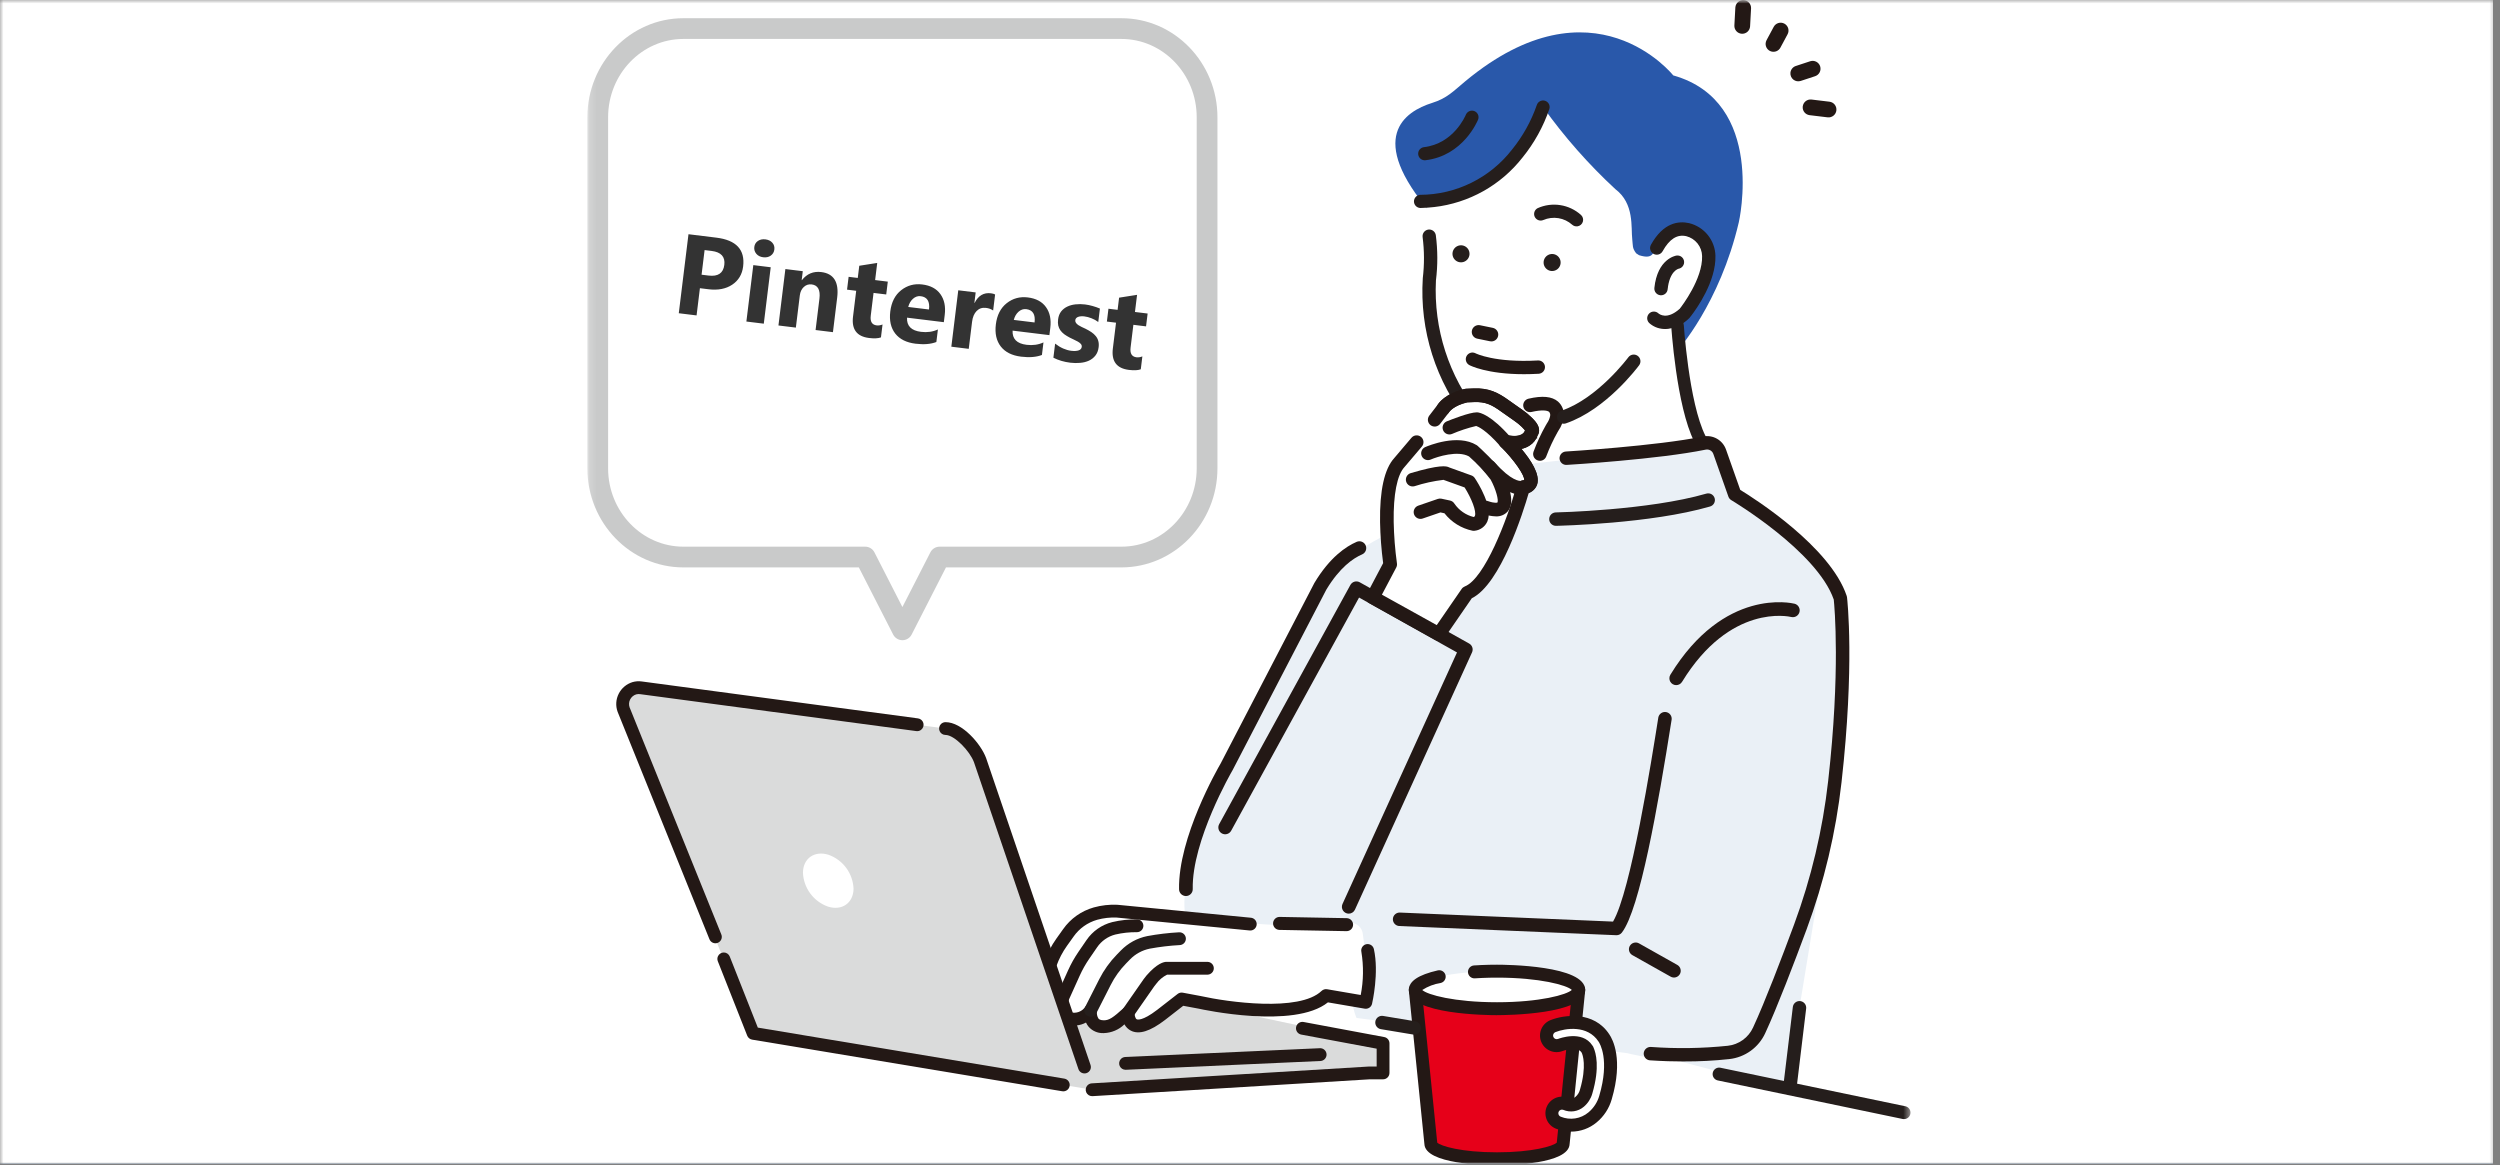 <?xml version="1.0" encoding="UTF-8"?> <svg xmlns="http://www.w3.org/2000/svg" width="354" height="165" viewBox="0 0 354 165" fill="none"><rect x="0" y="0" width="354" height="165" fill="#808080" stroke="none"/><g clip-path="url(#clip0_522_454)"><mask id="mask0_522_454" style="mask-type:luminance" maskUnits="userSpaceOnUse" x="0" y="0" width="354" height="165"><path d="M353.476 0H0V165H353.476V0Z" fill="white"></path></mask><g mask="url(#mask0_522_454)"><path d="M353.475 0.001H-0V165.001H353.475V0.001Z" fill="#3C8BD9"></path><path d="M-73.781 -91.219H354.146V208.598H-73.781V-91.219Z" fill="white"></path><mask id="mask1_522_454" style="mask-type:luminance" maskUnits="userSpaceOnUse" x="83" y="0" width="188" height="166"><path d="M270.527 0.001H83.171V165.001H270.527V0.001Z" fill="white"></path></mask><g mask="url(#mask1_522_454)"><path d="M158.792 4.047H96.768C90.07 4.047 84.639 9.67 84.639 16.606V66.318C84.639 73.254 90.072 78.876 96.768 78.876H122.511L127.782 89.184L133.052 78.876H158.794C165.492 78.876 170.922 73.254 170.922 66.318V16.606C170.922 9.67 165.489 4.047 158.794 4.047" fill="white"></path><path d="M127.78 90.653C127.51 90.653 127.244 90.578 127.014 90.437C126.783 90.296 126.595 90.094 126.472 89.853L121.611 80.345H96.768C89.271 80.345 83.171 74.052 83.171 66.318V16.606C83.171 8.871 89.271 2.579 96.768 2.579H158.792C166.29 2.579 172.39 8.871 172.39 16.606V66.318C172.39 74.053 166.29 80.345 158.792 80.345H133.95L129.088 89.853C128.965 90.094 128.778 90.296 128.547 90.437C128.316 90.578 128.051 90.653 127.78 90.653ZM96.768 5.516C90.89 5.516 86.108 10.491 86.108 16.606V66.318C86.108 72.433 90.89 77.408 96.768 77.408H122.51C122.78 77.408 123.046 77.483 123.276 77.624C123.507 77.765 123.694 77.967 123.818 78.208L127.78 85.958L131.743 78.208C131.866 77.967 132.053 77.765 132.284 77.624C132.515 77.483 132.78 77.408 133.051 77.408H158.792C164.67 77.408 169.453 72.432 169.453 66.318V16.606C169.453 10.491 164.67 5.516 158.792 5.516H96.768Z" fill="#C9CACA"></path><path d="M255.263 15.12C255.241 15.406 255.331 15.688 255.513 15.91C255.695 16.131 255.956 16.273 256.24 16.308L258.789 16.615C258.934 16.633 259.081 16.621 259.222 16.582C259.364 16.543 259.495 16.476 259.611 16.386C259.726 16.295 259.822 16.183 259.894 16.056C259.966 15.928 260.012 15.788 260.03 15.642C260.047 15.497 260.036 15.35 259.997 15.209C259.957 15.068 259.891 14.936 259.8 14.82C259.71 14.705 259.598 14.609 259.47 14.537C259.343 14.465 259.202 14.419 259.057 14.402L256.508 14.094C256.363 14.077 256.216 14.088 256.075 14.127C255.934 14.167 255.802 14.234 255.687 14.324C255.572 14.414 255.476 14.526 255.404 14.654C255.333 14.781 255.287 14.922 255.269 15.067C255.269 15.084 255.265 15.101 255.265 15.118" fill="#231815"></path><path d="M253.522 10.319C253.508 10.502 253.54 10.685 253.615 10.852C253.689 11.02 253.803 11.166 253.947 11.279C254.092 11.392 254.261 11.467 254.442 11.499C254.622 11.53 254.807 11.517 254.981 11.46L257.021 10.789C257.16 10.743 257.288 10.67 257.399 10.575C257.51 10.479 257.601 10.363 257.667 10.232C257.733 10.102 257.772 9.959 257.783 9.813C257.794 9.668 257.775 9.521 257.73 9.382C257.684 9.243 257.611 9.115 257.516 9.004C257.42 8.893 257.304 8.802 257.173 8.736C257.042 8.671 256.9 8.631 256.754 8.62C256.608 8.61 256.462 8.628 256.323 8.673L254.284 9.344C254.075 9.413 253.891 9.543 253.755 9.716C253.619 9.89 253.538 10.1 253.522 10.319Z" fill="#231815"></path><path d="M245.726 1.03C245.726 1.038 245.726 1.045 245.726 1.053L245.587 3.617C245.574 3.91 245.677 4.197 245.874 4.415C246.071 4.633 246.347 4.764 246.64 4.78C246.933 4.796 247.221 4.695 247.441 4.5C247.66 4.305 247.794 4.031 247.812 3.737L247.951 1.174C247.963 0.883 247.86 0.6 247.666 0.384C247.471 0.168 247.2 0.036 246.91 0.018C246.62 -0.001 246.334 0.094 246.113 0.283C245.892 0.472 245.754 0.74 245.728 1.03" fill="#231815"></path><path d="M250.013 6.137C249.994 6.391 250.063 6.644 250.209 6.854C250.354 7.064 250.567 7.217 250.812 7.289C251.057 7.36 251.319 7.345 251.554 7.247C251.79 7.148 251.984 6.972 252.105 6.747L253.12 4.854C253.19 4.726 253.233 4.584 253.247 4.439C253.262 4.293 253.248 4.146 253.206 4.006C253.163 3.866 253.094 3.736 253.001 3.623C252.909 3.509 252.795 3.415 252.666 3.346C252.406 3.207 252.101 3.176 251.818 3.261C251.535 3.346 251.298 3.54 251.158 3.801L250.142 5.693C250.069 5.83 250.025 5.982 250.013 6.137Z" fill="#231815"></path><path d="M236.931 10.678C236.931 10.678 225.656 -3.577 207.476 11.515C205.78 12.924 204.903 13.913 202.799 14.57C198.899 15.787 193.398 19.458 202.668 30.238L216.293 38.22L234.019 47.096L237.5 49.675C237.5 49.675 243.502 43.067 246.215 31.475C246.215 31.475 250.159 14.408 236.932 10.677" fill="#2958AA"></path><path d="M201.851 28.308C201.851 28.308 203.025 37.739 201.851 40.862C201.783 41.993 201.857 43.128 202.072 44.241C202.305 47.883 204.027 53.322 207.913 59.027C208.694 60.168 209.808 61.041 211.102 61.526C212.396 62.012 213.809 62.088 215.148 61.743C216.16 61.482 214.271 62.727 215.12 62.524C215.235 65.271 215.204 68.022 215.027 70.765L218.841 75.76L248.969 73.192C244.941 69.658 241.873 65.162 240.049 60.123C238.226 55.084 237.707 49.665 238.541 44.372C238.541 44.372 243.974 38.511 241.157 34.713C241.157 34.713 237.427 30.023 234.594 35.124L234.065 35.893C233.725 36.397 233.156 36.464 232.092 36.138L231.677 35.865C231.099 35.09 231.241 34.838 231.126 33.877C230.929 32.235 231.461 28.834 228.729 26.777C224.931 23.263 221.502 19.37 218.494 15.16C218.494 15.16 217.438 21.335 210.418 26.057C210.418 26.057 203.606 29.379 201.851 28.308" fill="white"></path><path d="M217.279 60.212L217.22 60.225C214.629 60.787 211.693 61.425 209.425 58.615C205.15 53.27 202.981 46.543 203.329 39.707C203.594 37.581 203.588 35.429 203.312 33.304C203.275 33.059 203.144 32.838 202.946 32.689C202.748 32.54 202.499 32.474 202.253 32.507C202.007 32.54 201.784 32.668 201.632 32.864C201.48 33.06 201.411 33.308 201.44 33.554C201.69 35.49 201.699 37.45 201.467 39.389C200.999 46.766 203.314 54.049 207.956 59.801C208.575 60.619 209.366 61.292 210.273 61.772C211.18 62.253 212.18 62.529 213.205 62.583C213.844 62.619 214.484 62.599 215.119 62.521C215.999 62.419 216.841 62.236 217.621 62.068L217.68 62.054L217.279 60.212Z" fill="#251E1C"></path><path d="M233.584 44.48C233.737 44.321 233.946 44.23 234.166 44.224C234.386 44.219 234.6 44.301 234.76 44.452C234.894 44.571 236.038 45.487 237.931 43.791C238.307 43.312 241.206 39.503 241.123 36.266C241.109 35.59 240.873 34.936 240.45 34.407C240.028 33.878 239.444 33.502 238.787 33.338C237.446 33.036 236.315 33.753 235.329 35.53C235.221 35.724 235.04 35.867 234.826 35.928C234.613 35.989 234.384 35.962 234.19 35.855C233.996 35.747 233.852 35.566 233.791 35.353C233.729 35.14 233.755 34.911 233.863 34.716C235.578 31.631 237.686 31.371 239.154 31.702C240.174 31.951 241.083 32.529 241.742 33.346C242.401 34.163 242.772 35.175 242.799 36.224C242.891 39.869 240.041 43.803 239.34 44.711L239.31 44.702C239.264 44.812 239.195 44.91 239.108 44.991C238.652 45.469 238.101 45.847 237.491 46.103C236.881 46.358 236.225 46.485 235.564 46.476C234.837 46.44 234.145 46.154 233.605 45.666C233.445 45.511 233.354 45.3 233.35 45.078C233.346 44.855 233.431 44.641 233.586 44.481" fill="#251E1C"></path><path d="M235.555 46.579C234.803 46.54 234.088 46.244 233.529 45.74C233.35 45.566 233.247 45.33 233.242 45.081C233.237 44.832 233.331 44.591 233.502 44.411C233.674 44.231 233.909 44.125 234.158 44.118C234.407 44.111 234.649 44.202 234.831 44.371C234.948 44.477 236.031 45.35 237.849 43.724C238.184 43.3 241.1 39.479 241.019 36.268C241.006 35.614 240.778 34.983 240.371 34.472C239.963 33.961 239.399 33.598 238.765 33.44C237.477 33.15 236.384 33.85 235.423 35.58C235.301 35.799 235.098 35.961 234.857 36.03C234.616 36.099 234.358 36.069 234.139 35.947C233.92 35.826 233.758 35.622 233.689 35.381C233.62 35.141 233.65 34.882 233.771 34.663C235.519 31.516 237.677 31.259 239.179 31.597C240.222 31.852 241.152 32.442 241.825 33.278C242.499 34.113 242.879 35.147 242.906 36.22C242.998 39.842 240.266 43.684 239.426 44.775L239.381 44.832L239.367 44.828C239.318 44.918 239.254 44.999 239.179 45.068C238.376 45.869 237.339 46.393 236.218 46.563C235.998 46.588 235.777 46.594 235.557 46.58M239.302 44.588C239.981 43.696 242.785 39.788 242.695 36.226C242.669 35.2 242.306 34.212 241.663 33.413C241.019 32.614 240.13 32.049 239.133 31.805C237.701 31.483 235.641 31.738 233.958 34.767C233.909 34.851 233.877 34.944 233.865 35.041C233.852 35.138 233.859 35.236 233.885 35.33C233.911 35.424 233.955 35.512 234.015 35.588C234.075 35.665 234.15 35.729 234.235 35.776C234.321 35.823 234.414 35.853 234.511 35.864C234.608 35.874 234.706 35.865 234.799 35.838C234.893 35.81 234.98 35.764 235.055 35.702C235.131 35.64 235.193 35.564 235.238 35.478C236.251 33.655 237.42 32.921 238.813 33.234C239.492 33.404 240.096 33.793 240.533 34.34C240.969 34.887 241.213 35.563 241.228 36.263C241.311 39.55 238.351 43.424 238.001 43.869C236.035 45.631 234.821 44.648 234.687 44.528C234.546 44.398 234.36 44.328 234.168 44.332C233.976 44.337 233.794 44.416 233.659 44.553C233.593 44.621 233.54 44.703 233.504 44.792C233.469 44.882 233.452 44.977 233.453 45.074C233.455 45.17 233.475 45.265 233.513 45.353C233.552 45.441 233.607 45.521 233.676 45.588C234.197 46.06 234.867 46.336 235.569 46.368C236.215 46.372 236.856 46.245 237.451 45.995C238.047 45.745 238.586 45.376 239.035 44.911C239.111 44.841 239.172 44.755 239.212 44.659L239.249 44.573L239.302 44.588Z" fill="#251E1C"></path><path d="M237.404 36.291C237.623 36.255 237.848 36.309 238.028 36.438C238.209 36.569 238.33 36.765 238.366 36.984C238.401 37.204 238.348 37.429 238.218 37.609C238.088 37.789 237.892 37.911 237.672 37.946C237.584 37.966 236.313 38.303 236.034 40.952C236.012 41.167 235.907 41.365 235.741 41.505C235.576 41.645 235.363 41.715 235.147 41.701H235.113C234.892 41.678 234.689 41.568 234.549 41.395C234.409 41.222 234.344 41.001 234.367 40.78C234.792 36.727 237.299 36.31 237.406 36.295" fill="#251E1C"></path><path d="M235.137 41.805H235.1C234.977 41.792 234.857 41.755 234.748 41.696C234.639 41.637 234.543 41.557 234.465 41.461C234.387 41.364 234.328 41.253 234.293 41.135C234.258 41.016 234.246 40.891 234.259 40.768C234.693 36.635 237.278 36.207 237.388 36.188C237.511 36.169 237.637 36.175 237.757 36.205C237.878 36.235 237.992 36.288 238.091 36.362C238.191 36.436 238.275 36.53 238.339 36.636C238.402 36.743 238.444 36.862 238.462 36.985C238.496 37.227 238.436 37.474 238.293 37.673C238.15 37.872 237.935 38.008 237.694 38.052C237.642 38.064 236.41 38.375 236.138 40.965C236.117 41.178 236.023 41.378 235.872 41.531C235.722 41.684 235.523 41.78 235.31 41.804C235.253 41.811 235.196 41.812 235.139 41.809M237.419 36.398C237.316 36.414 234.887 36.819 234.468 40.79C234.458 40.885 234.467 40.982 234.494 41.074C234.522 41.167 234.567 41.253 234.628 41.327C234.688 41.402 234.763 41.464 234.848 41.51C234.932 41.556 235.025 41.585 235.121 41.595H235.15C235.338 41.608 235.525 41.547 235.669 41.425C235.814 41.303 235.905 41.129 235.924 40.941C236.207 38.248 237.497 37.877 237.649 37.842C237.791 37.817 237.922 37.752 238.026 37.653C238.131 37.554 238.204 37.428 238.237 37.288C238.27 37.148 238.261 37.002 238.211 36.867C238.162 36.732 238.074 36.615 237.959 36.53C237.811 36.421 237.627 36.373 237.445 36.396L237.418 36.399" fill="#251E1C"></path><path d="M203.067 29.32C205.512 29.039 207.878 28.275 210.026 27.072C212.175 25.869 214.062 24.252 215.58 22.313C217.248 20.261 218.538 17.93 219.391 15.427C219.462 15.19 219.436 14.935 219.319 14.717C219.202 14.499 219.003 14.337 218.766 14.265C218.529 14.194 218.274 14.22 218.056 14.337C217.838 14.454 217.676 14.653 217.605 14.89C216.808 17.18 215.618 19.314 214.089 21.195C212.551 23.176 210.582 24.78 208.331 25.888C206.081 26.995 203.609 27.576 201.101 27.587C200.858 27.6 200.631 27.707 200.466 27.884C200.301 28.062 200.212 28.297 200.217 28.539C200.222 28.782 200.322 29.013 200.494 29.183C200.667 29.353 200.899 29.45 201.142 29.452C201.806 29.437 202.449 29.392 203.069 29.318" fill="#251E1C"></path><path d="M201.832 22.691C207.175 22.073 209.22 17.132 209.304 16.923C209.388 16.695 209.38 16.444 209.282 16.222C209.184 16 209.003 15.825 208.778 15.734C208.553 15.643 208.301 15.644 208.077 15.736C207.852 15.827 207.672 16.003 207.574 16.225C207.502 16.402 205.836 20.351 201.618 20.839C201.376 20.872 201.157 20.998 201.007 21.191C200.858 21.384 200.79 21.628 200.818 21.87C200.846 22.112 200.968 22.334 201.157 22.488C201.347 22.641 201.589 22.714 201.832 22.691Z" fill="#251E1C"></path><path d="M205.679 36.091C205.709 36.328 205.809 36.551 205.965 36.731C206.122 36.912 206.329 37.042 206.559 37.105C206.79 37.167 207.034 37.16 207.261 37.084C207.487 37.008 207.686 36.867 207.833 36.678C207.979 36.488 208.065 36.26 208.081 36.022C208.098 35.783 208.043 35.545 207.924 35.338C207.804 35.131 207.626 34.963 207.412 34.858C207.198 34.752 206.957 34.712 206.72 34.742C206.404 34.784 206.116 34.949 205.921 35.202C205.726 35.454 205.639 35.774 205.679 36.091Z" fill="#251E1C"></path><path d="M218.581 37.322C218.611 37.559 218.711 37.782 218.867 37.962C219.024 38.143 219.231 38.273 219.461 38.336C219.692 38.398 219.936 38.391 220.163 38.315C220.389 38.239 220.588 38.098 220.734 37.909C220.881 37.719 220.967 37.491 220.983 37.253C221 37.014 220.945 36.776 220.826 36.569C220.706 36.362 220.528 36.194 220.314 36.089C220.1 35.983 219.859 35.943 219.622 35.974C219.306 36.015 219.018 36.18 218.823 36.433C218.628 36.685 218.541 37.005 218.581 37.322Z" fill="#251E1C"></path><path d="M223.369 32.049C223.545 32.024 223.71 31.95 223.845 31.834C223.98 31.719 224.08 31.567 224.132 31.397C224.183 31.227 224.185 31.046 224.138 30.874C224.09 30.703 223.994 30.549 223.862 30.43C223.04 29.695 222.022 29.213 220.931 29.045C219.841 28.876 218.725 29.027 217.719 29.481C217.507 29.595 217.348 29.786 217.274 30.014C217.2 30.243 217.217 30.491 217.321 30.708C217.426 30.924 217.61 31.092 217.836 31.175C218.061 31.259 218.31 31.253 218.53 31.157C219.204 30.866 219.946 30.774 220.67 30.891C221.394 31.008 222.07 31.33 222.617 31.818C222.718 31.909 222.838 31.976 222.967 32.016C223.097 32.055 223.234 32.066 223.368 32.047" fill="#251E1C"></path><path d="M240.624 63.048C240.476 63.033 240.334 62.981 240.211 62.896C240.088 62.812 239.988 62.698 239.921 62.565C237.365 57.539 236.642 46.194 236.613 45.714C236.605 45.481 236.688 45.255 236.844 45.083C237 44.911 237.218 44.807 237.449 44.793C237.681 44.779 237.91 44.855 238.086 45.007C238.262 45.158 238.372 45.373 238.393 45.604C238.399 45.718 239.122 57.06 241.51 61.757C241.583 61.9 241.616 62.06 241.606 62.22C241.595 62.38 241.542 62.534 241.451 62.666C241.36 62.798 241.235 62.903 241.09 62.971C240.944 63.038 240.784 63.065 240.624 63.048Z" fill="#251E1C"></path><path d="M210.989 48.325L209.178 47.954C209.053 47.928 208.934 47.879 208.828 47.807C208.723 47.736 208.632 47.644 208.562 47.538C208.492 47.431 208.443 47.312 208.419 47.187C208.395 47.062 208.395 46.933 208.421 46.808C208.447 46.684 208.496 46.565 208.568 46.459C208.639 46.354 208.731 46.263 208.837 46.193C208.944 46.123 209.063 46.074 209.188 46.05C209.313 46.026 209.442 46.026 209.567 46.052L211.378 46.423C211.503 46.448 211.621 46.498 211.727 46.569C211.832 46.641 211.923 46.732 211.993 46.839C212.063 46.945 212.112 47.064 212.136 47.19C212.16 47.315 212.16 47.443 212.134 47.568C212.109 47.693 212.059 47.812 211.987 47.917C211.916 48.023 211.824 48.114 211.718 48.184C211.612 48.254 211.493 48.303 211.367 48.327C211.242 48.351 211.113 48.35 210.989 48.325Z" fill="#231815"></path><path d="M215.795 52.986C210.541 52.986 208.166 51.755 208.056 51.696C207.947 51.638 207.85 51.559 207.771 51.464C207.692 51.368 207.632 51.258 207.596 51.14C207.559 51.021 207.547 50.897 207.558 50.774C207.57 50.65 207.606 50.531 207.664 50.421C207.721 50.312 207.8 50.215 207.896 50.136C207.991 50.057 208.101 49.997 208.22 49.961C208.338 49.924 208.462 49.911 208.586 49.923C208.709 49.935 208.829 49.971 208.938 50.028C208.989 50.055 211.688 51.389 217.771 51.041C217.895 51.034 218.019 51.051 218.136 51.092C218.253 51.133 218.36 51.196 218.453 51.279C218.545 51.361 218.621 51.461 218.674 51.573C218.728 51.684 218.76 51.805 218.767 51.929C218.774 52.053 218.757 52.176 218.716 52.293C218.675 52.41 218.612 52.518 218.529 52.611C218.447 52.703 218.347 52.778 218.235 52.832C218.124 52.886 218.003 52.917 217.879 52.925C217.141 52.967 216.445 52.986 215.795 52.986Z" fill="#231815"></path><path d="M245.637 70.003C245.637 70.003 243.75 60.839 241.12 62.955L214.103 65.96L205.949 71.323C205.949 71.323 192.863 76.381 188.681 80.809C188.681 80.809 157.44 130.499 171.216 133.697C171.216 133.697 183.49 144.362 188.41 131.082L194.21 143.867L233.698 149.199L252.914 154.233L257.743 124.758C257.743 124.758 259.778 105.096 261.535 89.41C262.09 84.467 260.493 81.63 258.571 79.708C258.571 79.708 250.949 70.916 245.634 70.005" fill="#EAF0F6"></path><path d="M167.924 126.878C167.671 126.878 167.428 126.779 167.247 126.602C167.066 126.425 166.961 126.183 166.956 125.93C166.806 118.597 172.439 108.808 172.828 108.14C176.283 101.479 186.101 82.578 186.101 82.578C186.11 82.561 186.12 82.543 186.13 82.527C188.287 78.931 190.571 77.387 192.107 76.723C192.343 76.622 192.61 76.618 192.848 76.713C193.087 76.807 193.278 76.993 193.38 77.229C193.482 77.465 193.486 77.731 193.391 77.97C193.296 78.209 193.11 78.4 192.875 78.501C191.6 79.05 189.692 80.363 187.805 83.498C187.393 84.291 177.905 102.557 174.535 109.053C174.528 109.067 174.519 109.082 174.511 109.096C174.454 109.195 168.751 119.006 168.892 125.889C168.895 126.016 168.872 126.143 168.826 126.261C168.78 126.38 168.711 126.488 168.623 126.58C168.535 126.671 168.43 126.745 168.313 126.796C168.197 126.847 168.071 126.875 167.944 126.877L167.924 126.878Z" fill="#231815"></path><path d="M193.913 151.924L154.646 154.308L109.561 143.04L113.425 136.601H143.39L195.845 147.738V151.925L193.913 151.924Z" fill="#DADBDB"></path><path d="M148.303 136.03C148.712 134.89 149.277 133.812 149.98 132.825L150.959 131.449C151.928 130.067 153.344 129.061 154.967 128.6C156.006 128.313 157.084 128.191 158.161 128.239L176.45 130.063C181.828 131.109 189.811 130.581 192.994 130.624C193.185 129.945 193.314 129.542 193.314 129.542L227.763 131.079C231.127 126.706 235.5 96.653 235.5 96.653C237.182 82.411 245.481 80.392 245.481 80.392L247.377 138.84L245.03 146.328C242.339 152.383 230.451 149.134 230.451 149.134L192.074 144.139C191.684 143.182 191.469 142.162 191.439 141.129L189.071 140.727C184.698 144.932 170.4 141.733 170.4 141.733L167.709 141.228L164.681 143.583C159.635 147.452 159.803 143.248 159.803 143.248C158.121 144.772 157.336 145.36 156.13 145.332C153.883 145.279 154.252 142.912 154.252 142.912C153.9 143.434 153.39 143.83 152.797 144.042C152.204 144.254 151.559 144.271 150.955 144.09C149.614 143.658 150.048 141.23 150.048 141.23C149.765 141.513 149.406 141.708 149.014 141.792C148.623 141.875 148.216 141.843 147.842 141.7C146.66 141.256 147.554 138.122 148.302 136.033" fill="#EAF0F6"></path><path d="M191.231 130.665C190.963 130.67 190.748 130.74 190.695 130.933C187.672 130.893 180.091 131.393 174.983 130.401L157.611 128.669C156.515 128.62 155.418 128.756 154.367 129.071C152.908 129.531 151.643 130.462 150.769 131.718L149.841 133.023C149.174 133.959 148.638 134.984 148.25 136.066C147.539 138.05 146.691 141.03 147.813 141.448C148.168 141.584 148.554 141.615 148.926 141.536C149.298 141.457 149.639 141.273 149.908 141.004C149.908 141.004 149.497 143.311 150.769 143.721C151.343 143.892 151.955 143.876 152.519 143.675C153.082 143.474 153.566 143.098 153.901 142.602C153.901 142.602 153.551 144.85 155.685 144.901C156.83 144.927 157.575 144.369 159.172 142.922C159.172 142.922 159.013 146.915 163.805 143.241L166.681 141.004L169.237 141.484C169.237 141.484 182.816 144.519 186.97 140.525L189.218 140.911C189.28 141.984 193.92 141.346 194.279 142.144L192.969 132.224C192.919 131.796 192.715 131.402 192.394 131.115C192.074 130.828 191.66 130.668 191.229 130.665" fill="white"></path><path d="M147.881 136.172C148.3 135.003 148.879 133.898 149.599 132.886L150.538 131.569C151.588 130.077 153.118 128.991 154.873 128.493C155.964 128.189 157.096 128.062 158.227 128.116L177.094 129.948C177.335 129.962 177.559 130.071 177.719 130.251C177.879 130.431 177.961 130.667 177.946 130.907C177.932 131.147 177.823 131.372 177.643 131.532C177.463 131.692 177.227 131.773 176.987 131.759L158.101 129.925C157.175 129.889 156.25 129.996 155.357 130.241C154.004 130.628 152.825 131.467 152.018 132.619L151.079 133.936C150.454 134.813 149.953 135.771 149.59 136.784C148.589 139.579 148.596 140.794 148.695 141.083C148.882 141.141 149.082 141.145 149.272 141.097C149.462 141.048 149.635 140.948 149.772 140.807C149.909 140.673 150.085 140.586 150.275 140.558C150.465 140.53 150.659 140.563 150.829 140.653C150.999 140.742 151.136 140.883 151.221 141.056C151.305 141.228 151.333 141.423 151.3 141.612C151.191 142.236 151.251 143.233 151.554 143.33C151.957 143.447 152.388 143.428 152.78 143.277C153.172 143.127 153.505 142.853 153.727 142.496C153.852 142.342 154.024 142.233 154.217 142.187C154.41 142.14 154.613 142.158 154.795 142.237C154.977 142.317 155.128 142.454 155.224 142.628C155.321 142.801 155.358 143.002 155.329 143.198C155.277 143.554 155.352 143.917 155.541 144.223C155.591 144.283 155.742 144.463 156.252 144.475C157.048 144.496 157.609 144.099 159.136 142.715C159.268 142.597 159.433 142.519 159.608 142.493C159.784 142.466 159.964 142.492 160.125 142.566C160.287 142.641 160.422 142.762 160.516 142.913C160.61 143.064 160.657 143.239 160.651 143.417C160.644 143.668 160.73 144.211 160.96 144.329C161.032 144.365 161.714 144.637 163.858 142.993L166.756 140.739C166.857 140.66 166.974 140.603 167.099 140.573C167.224 140.543 167.354 140.539 167.48 140.563L170.056 141.046L170.087 141.053C173.763 141.873 183.99 143.341 187.134 140.315C187.237 140.217 187.361 140.145 187.496 140.103C187.632 140.061 187.775 140.052 187.915 140.075L192.678 140.891C193.072 138.877 193.103 136.809 192.771 134.783C192.745 134.667 192.742 134.547 192.763 134.43C192.784 134.312 192.827 134.2 192.891 134.1C192.955 133.999 193.038 133.912 193.136 133.844C193.233 133.776 193.343 133.727 193.46 133.701C193.576 133.676 193.696 133.673 193.813 133.694C193.931 133.714 194.043 133.758 194.143 133.822C194.244 133.886 194.331 133.969 194.399 134.066C194.467 134.164 194.516 134.274 194.542 134.39C195.289 137.753 194.322 141.964 194.281 142.141C194.228 142.365 194.091 142.562 193.898 142.689C193.706 142.817 193.472 142.867 193.244 142.828L188.033 141.935C183.25 145.77 170.259 142.945 169.708 142.823L167.546 142.42L164.965 144.428C162.86 146.042 161.276 146.535 160.122 145.937C159.739 145.737 159.426 145.427 159.222 145.046C158.438 145.808 157.399 146.25 156.306 146.288H156.207C155.817 146.299 155.431 146.223 155.075 146.066C154.718 145.91 154.401 145.677 154.145 145.384C153.996 145.204 153.872 145.006 153.777 144.793C153.355 145.02 152.891 145.161 152.413 145.206C151.935 145.252 151.453 145.201 150.995 145.057C150.554 144.896 150.172 144.604 149.9 144.221C149.628 143.837 149.478 143.381 149.472 142.911C148.96 142.994 148.435 142.937 147.953 142.746C146.501 142.181 146.478 140.092 147.881 136.172Z" fill="#231815"></path><path d="M159.002 142.869L161.936 138.655C162.064 138.472 162.201 138.296 162.348 138.127C163.852 136.407 164.811 136.171 165.237 136.2H171.017C171.249 136.213 171.467 136.314 171.626 136.482C171.786 136.651 171.875 136.874 171.875 137.106C171.875 137.338 171.786 137.561 171.626 137.729C171.467 137.898 171.249 137.999 171.017 138.011H165.263C164.649 138.315 164.117 138.764 163.714 139.318C163.611 139.436 163.514 139.56 163.424 139.689L160.49 143.902C160.406 144.022 160.295 144.12 160.165 144.188C160.035 144.256 159.891 144.291 159.745 144.291C159.579 144.291 159.417 144.246 159.275 144.16C159.133 144.074 159.018 143.951 158.941 143.804C158.865 143.657 158.83 143.492 158.841 143.327C158.851 143.161 158.907 143.002 159.002 142.866" fill="#231815"></path><path d="M153.622 142.654L155.657 138.648C156.307 137.367 157.148 136.193 158.151 135.166L158.708 134.595C159.722 133.552 161.027 132.839 162.453 132.551C163.938 132.276 165.439 132.097 166.947 132.014C167.068 132.006 167.189 132.021 167.304 132.06C167.418 132.098 167.524 132.16 167.615 132.24C167.705 132.32 167.779 132.418 167.831 132.527C167.884 132.636 167.914 132.754 167.92 132.875C167.925 132.996 167.907 133.117 167.865 133.231C167.824 133.344 167.76 133.448 167.677 133.537C167.595 133.625 167.495 133.697 167.385 133.746C167.275 133.796 167.155 133.823 167.034 133.825C165.618 133.904 164.208 134.072 162.813 134.328C161.745 134.545 160.766 135.079 160.006 135.86L159.449 136.431C158.574 137.328 157.841 138.352 157.275 139.469L155.24 143.475C155.131 143.69 154.942 143.852 154.713 143.927C154.484 144.002 154.235 143.982 154.021 143.874C153.806 143.765 153.644 143.575 153.569 143.346C153.494 143.118 153.514 142.869 153.622 142.654Z" fill="#251E1C"></path><path d="M149.58 141.08L151.244 137.391C151.658 136.475 152.152 135.596 152.72 134.766L153.849 133.117C154.71 131.854 156.003 130.949 157.485 130.572C158.657 130.292 159.86 130.162 161.065 130.186C161.299 130.204 161.516 130.312 161.672 130.487C161.828 130.662 161.91 130.89 161.902 131.124C161.893 131.358 161.794 131.58 161.626 131.743C161.457 131.905 161.232 131.997 160.998 131.997C159.965 131.983 158.935 132.095 157.929 132.329C156.876 132.598 155.958 133.242 155.347 134.14L154.216 135.79C153.708 136.532 153.266 137.317 152.896 138.137L151.231 141.826C151.132 142.045 150.95 142.216 150.725 142.301C150.5 142.386 150.25 142.379 150.031 142.28C149.922 142.231 149.825 142.161 149.743 142.074C149.662 141.987 149.598 141.885 149.556 141.773C149.514 141.662 149.494 141.543 149.498 141.424C149.502 141.305 149.529 141.188 149.578 141.08" fill="#231815"></path><path d="M230.782 133.945C230.843 133.836 230.925 133.74 231.024 133.662C231.123 133.585 231.235 133.527 231.356 133.494C231.477 133.46 231.603 133.45 231.728 133.465C231.852 133.48 231.972 133.519 232.082 133.581L237.507 136.633C237.727 136.757 237.889 136.964 237.957 137.209C238.025 137.453 237.994 137.714 237.869 137.934C237.744 138.155 237.537 138.317 237.293 138.385C237.049 138.453 236.788 138.421 236.567 138.297L231.142 135.245C231.033 135.184 230.937 135.101 230.859 135.003C230.782 134.904 230.724 134.791 230.691 134.671C230.657 134.55 230.647 134.424 230.662 134.299C230.677 134.175 230.716 134.055 230.778 133.945" fill="#231815"></path><path d="M138.772 107.622L154.646 154.308L106.652 146.32L88.306 100.48C88.199 100.181 88.155 99.865 88.174 99.548C88.194 99.232 88.278 98.923 88.421 98.64C88.564 98.358 88.763 98.107 89.005 97.903C89.248 97.699 89.53 97.547 89.833 97.456C90.142 97.37 90.466 97.35 90.783 97.398L133.885 103.163C135.718 103.149 138.134 105.904 138.772 107.623" fill="#DADBDB"></path><path d="M101.656 135.42C101.727 135.255 101.845 135.114 101.996 135.017C102.147 134.919 102.324 134.868 102.504 134.871C102.683 134.874 102.858 134.931 103.006 135.033C103.154 135.136 103.267 135.28 103.333 135.448L107.307 145.509L150.725 152.735C150.96 152.778 151.168 152.911 151.305 153.106C151.442 153.3 151.497 153.541 151.458 153.776C151.419 154.011 151.289 154.221 151.096 154.361C150.903 154.501 150.663 154.56 150.427 154.524L106.501 147.213C106.346 147.187 106.202 147.121 106.08 147.023C105.958 146.925 105.864 146.797 105.806 146.652L101.644 136.114C101.6 136.004 101.578 135.885 101.58 135.766C101.582 135.647 101.608 135.529 101.656 135.42Z" fill="#231815"></path><path d="M133.238 102.526C133.322 102.441 133.421 102.374 133.531 102.328C133.641 102.282 133.759 102.258 133.878 102.258H133.898C136.213 102.258 138.876 105.297 139.63 107.332L154.421 150.8C154.498 151.027 154.482 151.277 154.376 151.493C154.27 151.708 154.082 151.873 153.855 151.951C153.627 152.028 153.378 152.012 153.162 151.906C152.946 151.8 152.781 151.612 152.704 151.385L137.914 107.929C137.318 106.334 135.139 104.069 133.882 104.069C133.703 104.069 133.528 104.016 133.38 103.917C133.231 103.818 133.115 103.677 133.046 103.513C132.977 103.348 132.958 103.166 132.992 102.991C133.026 102.815 133.11 102.654 133.236 102.527" fill="#231815"></path><path d="M158.706 149.965C158.786 149.876 158.883 149.805 158.991 149.754C159.099 149.704 159.216 149.675 159.335 149.67L186.866 148.427C186.987 148.417 187.109 148.433 187.224 148.471C187.339 148.51 187.445 148.572 187.536 148.652C187.627 148.733 187.701 148.831 187.753 148.94C187.805 149.05 187.835 149.169 187.84 149.29C187.846 149.411 187.827 149.532 187.785 149.646C187.742 149.76 187.678 149.864 187.595 149.953C187.511 150.041 187.411 150.112 187.3 150.161C187.189 150.21 187.069 150.236 186.948 150.238L159.418 151.481H159.377C159.201 151.481 159.029 151.43 158.881 151.334C158.734 151.238 158.618 151.102 158.547 150.941C158.476 150.78 158.453 150.602 158.481 150.428C158.509 150.255 158.588 150.093 158.706 149.963" fill="#231815"></path><path d="M153.966 153.707C154.045 153.617 154.141 153.545 154.248 153.492C154.355 153.44 154.472 153.41 154.591 153.403L193.857 151.019C193.876 151.019 193.894 151.019 193.914 151.019H194.935V148.493L184.251 146.496C184.014 146.451 183.805 146.315 183.669 146.116C183.534 145.918 183.482 145.673 183.527 145.437C183.571 145.2 183.708 144.991 183.907 144.856C184.105 144.72 184.35 144.669 184.586 144.713L196.011 146.848C196.219 146.887 196.406 146.998 196.541 147.161C196.675 147.324 196.749 147.528 196.749 147.739V151.925C196.749 152.166 196.653 152.396 196.483 152.566C196.313 152.736 196.083 152.832 195.842 152.832H193.941L154.697 155.215H154.642C154.467 155.215 154.296 155.165 154.15 155.07C154.003 154.975 153.887 154.84 153.815 154.681C153.744 154.522 153.719 154.345 153.746 154.172C153.772 154 153.847 153.838 153.963 153.708" fill="#231815"></path><path d="M198.21 129.218L228.407 130.497C230.927 126.217 233.854 107.698 234.818 101.595C234.864 101.351 235.003 101.134 235.206 100.991C235.41 100.848 235.661 100.789 235.906 100.828C236.152 100.867 236.372 101 236.521 101.199C236.671 101.397 236.736 101.647 236.704 101.893C234.759 114.199 232.201 128.749 229.658 132.054C229.568 132.17 229.454 132.263 229.323 132.328C229.191 132.393 229.047 132.427 228.901 132.427L198.129 131.126C197.879 131.111 197.645 130.998 197.477 130.812C197.309 130.626 197.221 130.382 197.232 130.132C197.242 129.882 197.351 129.646 197.534 129.475C197.716 129.304 197.959 129.212 198.209 129.218" fill="#231815"></path><path d="M87.61 98.23C87.809 97.838 88.086 97.49 88.423 97.207C88.76 96.924 89.151 96.713 89.573 96.585C90.005 96.462 90.458 96.432 90.903 96.498L129.994 101.725C130.172 101.749 130.339 101.826 130.473 101.945C130.608 102.064 130.704 102.22 130.75 102.394C130.796 102.568 130.789 102.751 130.731 102.921C130.672 103.091 130.564 103.239 130.421 103.348C130.327 103.42 130.219 103.473 130.103 103.503C129.988 103.533 129.868 103.54 129.75 103.523L90.659 98.295C90.469 98.264 90.274 98.274 90.088 98.323C89.902 98.379 89.73 98.473 89.582 98.598C89.433 98.723 89.312 98.877 89.225 99.051C89.138 99.22 89.087 99.406 89.073 99.596C89.061 99.785 89.086 99.976 89.149 100.156L102.13 132.296C102.179 132.407 102.206 132.527 102.207 132.649C102.209 132.77 102.187 132.891 102.141 133.003C102.095 133.116 102.027 133.218 101.941 133.304C101.855 133.39 101.753 133.458 101.64 133.503C101.527 133.549 101.407 133.571 101.285 133.569C101.164 133.567 101.044 133.54 100.933 133.491C100.822 133.442 100.722 133.371 100.639 133.282C100.556 133.193 100.491 133.089 100.449 132.975L87.465 100.819L87.451 100.783C87.302 100.369 87.238 99.93 87.266 99.49C87.293 99.051 87.411 98.623 87.611 98.231" fill="#231815"></path><path d="M113.697 123.564C113.739 124.627 114.099 125.653 114.73 126.51C115.36 127.368 116.233 128.016 117.236 128.373C119.214 129.003 120.838 127.873 120.862 125.848C120.82 124.784 120.46 123.758 119.829 122.901C119.198 122.044 118.326 121.395 117.323 121.038C115.344 120.408 113.721 121.539 113.697 123.564Z" fill="white"></path><path d="M190.694 131.851H190.675L181.151 131.674C180.91 131.665 180.683 131.561 180.518 131.386C180.352 131.211 180.262 130.979 180.267 130.738C180.271 130.497 180.37 130.268 180.542 130.099C180.713 129.93 180.944 129.836 181.185 129.835L190.709 130.012C190.949 130.021 191.176 130.122 191.342 130.296C191.508 130.469 191.599 130.7 191.597 130.94C191.595 131.18 191.499 131.409 191.33 131.579C191.161 131.75 190.933 131.847 190.693 131.851" fill="#231815"></path><path d="M190.979 129.373C190.817 129.373 190.657 129.332 190.515 129.254C190.373 129.176 190.252 129.064 190.165 128.928C190.077 128.792 190.025 128.636 190.013 128.474C190.002 128.313 190.031 128.151 190.098 128.003L206.311 92.386L192.443 84.613L174.333 117.632C174.21 117.857 174.002 118.024 173.755 118.096C173.509 118.168 173.244 118.139 173.019 118.016C172.794 117.892 172.627 117.684 172.555 117.438C172.483 117.191 172.512 116.926 172.635 116.701L191.215 82.829C191.276 82.717 191.359 82.618 191.459 82.539C191.558 82.459 191.673 82.399 191.796 82.364C191.919 82.329 192.047 82.318 192.174 82.333C192.301 82.347 192.424 82.387 192.535 82.449L208.033 91.127C208.245 91.245 208.405 91.439 208.48 91.67C208.556 91.901 208.542 92.152 208.442 92.373L191.86 128.807C191.783 128.976 191.659 129.119 191.502 129.22C191.346 129.321 191.164 129.374 190.978 129.374" fill="#231815"></path><path d="M201.789 61.211L204.387 57.834C204.387 57.834 205.124 56.578 207.634 56.015L208.696 55.973C210.569 55.898 211.659 56.43 213.177 57.531C213.691 57.904 215.228 58.944 215.601 59.263C216.562 60.085 217.253 60.815 216.857 61.208C216.857 61.208 216.467 63.243 213.177 62.55C213.177 62.55 219.195 68.481 215.688 69.001C215.688 69.001 212.051 82.251 207.764 83.939L203.74 89.784L194.387 84.588L196.856 79.912C196.856 79.912 195.167 68.741 198.155 65.491L201.789 61.211Z" fill="white"></path><path d="M203.736 90.752C203.572 90.753 203.41 90.711 203.267 90.631L193.916 85.431C193.696 85.309 193.532 85.105 193.46 84.863C193.388 84.621 193.414 84.361 193.532 84.138L195.854 79.738C195.599 77.814 195.454 75.876 195.417 73.936C195.35 69.45 196.026 66.396 197.43 64.857L199.848 62.007C199.929 61.906 200.029 61.822 200.142 61.761C200.256 61.7 200.38 61.661 200.509 61.649C200.637 61.637 200.767 61.65 200.89 61.689C201.013 61.727 201.127 61.79 201.225 61.874C201.324 61.957 201.404 62.059 201.463 62.175C201.521 62.29 201.555 62.416 201.564 62.544C201.572 62.673 201.555 62.802 201.513 62.924C201.471 63.046 201.405 63.158 201.319 63.254L198.888 66.118L198.862 66.147C197.828 67.271 197.289 70.02 197.346 73.886C197.383 75.854 197.537 77.819 197.807 79.769C197.838 79.972 197.803 80.18 197.707 80.363L195.679 84.204L203.441 88.516L206.971 83.392C207.08 83.234 207.234 83.112 207.412 83.041C210.208 81.94 213.402 73.688 214.759 68.746C214.809 68.565 214.91 68.403 215.05 68.279C215.189 68.155 215.362 68.074 215.547 68.047C215.643 68.037 215.737 68.011 215.825 67.972C215.932 67.323 214.342 65.053 212.5 63.235C212.352 63.089 212.256 62.899 212.225 62.693C212.194 62.487 212.23 62.277 212.329 62.093C212.427 61.91 212.582 61.763 212.771 61.675C212.96 61.588 213.172 61.563 213.376 61.605C215.566 62.067 215.887 61.107 215.917 60.996C215.92 60.968 215.924 60.942 215.93 60.918C215.641 60.58 215.321 60.27 214.975 59.991C214.763 59.81 213.944 59.24 213.402 58.863C213.078 58.637 212.787 58.434 212.612 58.308C211.229 57.301 210.339 56.868 208.735 56.933L207.763 56.971C205.826 57.426 205.232 58.301 205.207 58.338C205.19 58.366 205.172 58.393 205.152 58.418L203.903 60.043C203.745 60.239 203.516 60.365 203.266 60.395C203.016 60.424 202.764 60.355 202.564 60.202C202.365 60.048 202.233 59.822 202.197 59.573C202.162 59.324 202.225 59.07 202.374 58.867L203.599 57.275C203.824 56.94 204.824 55.654 207.422 55.071C207.479 55.058 207.536 55.051 207.595 55.048L208.656 55.005C210.793 54.92 212.093 55.551 213.741 56.749C213.909 56.871 214.19 57.066 214.502 57.286C215.345 57.872 215.962 58.306 216.227 58.532C217.258 59.414 217.904 60.116 217.933 60.887C217.945 61.158 217.875 61.425 217.731 61.655C217.522 62.237 217.13 62.735 216.614 63.074C216.254 63.31 215.853 63.476 215.431 63.563C216.76 65.134 218.114 67.185 217.652 68.606C217.559 68.882 217.404 69.133 217.199 69.34C216.993 69.546 216.743 69.703 216.468 69.797C215.683 72.512 212.503 82.696 208.406 84.714L204.533 90.337C204.444 90.466 204.325 90.571 204.187 90.644C204.048 90.716 203.894 90.754 203.738 90.754" fill="#231815"></path><path d="M215.686 69.969C215.443 69.968 215.209 69.875 215.032 69.709C214.854 69.543 214.745 69.317 214.728 69.074C214.71 68.832 214.784 68.592 214.936 68.402C215.088 68.212 215.306 68.086 215.546 68.05C215.642 68.04 215.736 68.014 215.824 67.975C215.916 67.384 214.514 65.225 212.499 63.239C212.351 63.093 212.254 62.902 212.223 62.696C212.192 62.49 212.229 62.28 212.328 62.096C212.426 61.913 212.581 61.767 212.77 61.679C212.959 61.591 213.171 61.566 213.375 61.609C215.565 62.071 215.887 61.111 215.916 60.999C215.916 60.972 215.924 60.946 215.929 60.922C215.64 60.584 215.321 60.274 214.975 59.995C214.763 59.814 213.944 59.243 213.402 58.867C213.077 58.641 212.786 58.438 212.611 58.311C211.228 57.305 210.342 56.87 208.735 56.936L207.763 56.975C205.849 57.425 205.224 58.312 205.219 58.321C205.157 58.434 205.073 58.534 204.972 58.614C204.87 58.694 204.754 58.753 204.63 58.787C204.506 58.822 204.376 58.831 204.248 58.814C204.12 58.797 203.997 58.755 203.885 58.69C203.774 58.624 203.677 58.538 203.6 58.434C203.523 58.331 203.467 58.213 203.436 58.087C203.406 57.962 203.4 57.832 203.421 57.705C203.441 57.577 203.487 57.455 203.555 57.346C203.653 57.18 204.586 55.711 207.424 55.074C207.48 55.061 207.538 55.054 207.596 55.051L208.658 55.008C210.794 54.923 212.095 55.554 213.743 56.752C213.911 56.874 214.191 57.069 214.503 57.289C215.346 57.876 215.963 58.309 216.228 58.535C217.259 59.416 217.905 60.119 217.934 60.89C217.946 61.161 217.876 61.429 217.733 61.659C217.524 62.24 217.132 62.738 216.615 63.078C216.255 63.314 215.854 63.48 215.433 63.567C216.761 65.137 218.116 67.189 217.654 68.61C217.517 68.99 217.271 69.321 216.947 69.561C216.623 69.802 216.235 69.942 215.832 69.963C215.785 69.97 215.737 69.974 215.69 69.974" fill="#231815"></path><path d="M213.176 63.517C213.039 63.517 212.903 63.488 212.778 63.431C212.653 63.374 212.541 63.291 212.451 63.188C210.416 60.862 209.271 60.396 209.03 60.318C207.847 60.596 206.69 60.977 205.574 61.458C205.338 61.546 205.078 61.539 204.848 61.438C204.617 61.337 204.436 61.15 204.341 60.917C204.247 60.685 204.247 60.424 204.342 60.191C204.436 59.959 204.618 59.772 204.849 59.671C205.59 59.37 208.09 58.388 209.108 58.388C209.129 58.388 209.15 58.388 209.171 58.388C209.579 58.414 211.129 58.747 213.904 61.919C214.026 62.059 214.106 62.23 214.133 62.414C214.16 62.597 214.133 62.784 214.057 62.953C213.981 63.121 213.857 63.264 213.701 63.365C213.546 63.465 213.364 63.519 213.179 63.519" fill="#231815"></path><path d="M211.809 73.118C211.207 73.1 210.612 72.984 210.048 72.774C209.925 72.735 209.812 72.671 209.715 72.588C209.617 72.504 209.537 72.402 209.48 72.287C209.422 72.172 209.388 72.047 209.38 71.919C209.371 71.791 209.388 71.662 209.43 71.541C209.472 71.419 209.538 71.308 209.624 71.212C209.709 71.116 209.813 71.039 209.929 70.984C210.046 70.929 210.171 70.897 210.3 70.892C210.428 70.886 210.556 70.906 210.677 70.951C211.728 71.314 212.032 71.162 212.034 71.16C212.226 70.864 211.855 69.349 211.084 67.925C210.174 66.728 209.145 65.625 208.013 64.633C206.438 63.749 203.555 64.653 202.563 65.083C202.33 65.177 202.069 65.177 201.836 65.082C201.603 64.987 201.416 64.805 201.315 64.574C201.215 64.344 201.209 64.083 201.298 63.847C201.387 63.612 201.565 63.421 201.793 63.315C202.256 63.113 206.401 61.386 209.089 63.029C209.14 63.06 209.187 63.095 209.231 63.134C209.504 63.379 211.918 65.566 212.748 66.949L212.767 66.984C213.257 67.88 214.757 70.923 213.495 72.416C213.285 72.653 213.024 72.84 212.732 72.961C212.44 73.083 212.125 73.136 211.809 73.118Z" fill="#231815"></path><path d="M215.278 70.038C214.314 70.038 212.623 69.488 210.201 66.738C210.032 66.546 209.946 66.295 209.962 66.04C209.979 65.785 210.095 65.547 210.287 65.378C210.479 65.209 210.73 65.123 210.985 65.139C211.241 65.155 211.479 65.272 211.648 65.464C214.029 68.167 215.231 68.111 215.359 68.096C215.592 68.013 215.847 68.023 216.073 68.123C216.299 68.223 216.477 68.406 216.572 68.635C216.667 68.863 216.67 69.118 216.582 69.349C216.493 69.58 216.32 69.767 216.097 69.874C215.838 69.988 215.558 70.044 215.275 70.038" fill="#231815"></path><path d="M208.673 75.165C208.615 75.165 208.558 75.159 208.501 75.149C206.929 74.819 205.525 73.944 204.536 72.68L203.97 72.558L201.453 73.423C201.211 73.507 200.946 73.49 200.716 73.378C200.486 73.266 200.311 73.067 200.227 72.825C200.144 72.583 200.161 72.318 200.273 72.088C200.385 71.859 200.584 71.683 200.826 71.6L203.597 70.647C203.763 70.59 203.941 70.579 204.112 70.616L205.325 70.876C205.454 70.904 205.576 70.958 205.684 71.035C205.792 71.112 205.882 71.21 205.95 71.323C206.596 72.264 207.564 72.935 208.671 73.21C208.8 73.163 208.824 73.106 208.838 73.076C209.115 72.429 208.336 70.523 207.392 69.024L204.45 67.965C204.434 67.959 204.416 67.952 204.4 67.945C203.003 68.112 201.626 68.415 200.288 68.848C200.045 68.914 199.785 68.882 199.565 68.759C199.345 68.637 199.182 68.433 199.111 68.191C199.039 67.95 199.065 67.689 199.183 67.467C199.3 67.244 199.501 67.076 199.74 66.999C203.852 65.782 204.823 65.966 205.214 66.19L208.351 67.32C208.546 67.389 208.712 67.52 208.827 67.692C209.276 68.363 211.472 71.827 210.61 73.836C210.456 74.191 210.211 74.499 209.9 74.73C209.589 74.961 209.224 75.107 208.839 75.152C208.784 75.161 208.729 75.166 208.673 75.166" fill="#231815"></path><path d="M218.053 65.25C217.899 65.25 217.746 65.213 217.609 65.142C217.472 65.07 217.354 64.967 217.265 64.841C217.176 64.715 217.119 64.569 217.098 64.416C217.077 64.263 217.093 64.107 217.145 63.962C217.627 62.665 218.213 61.409 218.895 60.205C218.942 60.122 218.991 60.039 219.04 59.957C219.266 59.643 219.421 59.285 219.498 58.907C219.52 58.805 219.519 58.7 219.495 58.599C219.47 58.498 219.423 58.403 219.358 58.323C219.105 58.107 218.318 57.997 216.868 58.333C216.745 58.362 216.617 58.366 216.492 58.346C216.367 58.325 216.247 58.28 216.14 58.213C216.033 58.146 215.939 58.058 215.866 57.955C215.792 57.852 215.739 57.736 215.711 57.613C215.682 57.489 215.678 57.362 215.698 57.237C215.719 57.112 215.764 56.992 215.831 56.885C215.898 56.777 215.986 56.684 216.089 56.61C216.191 56.537 216.308 56.484 216.431 56.455C218.394 55.999 219.761 56.13 220.611 56.858C220.915 57.129 221.148 57.47 221.29 57.852C221.431 58.234 221.476 58.645 221.421 59.048C221.336 59.727 221.089 60.375 220.701 60.938L220.567 61.165C219.942 62.27 219.403 63.422 218.957 64.611C218.89 64.798 218.767 64.96 218.605 65.075C218.442 65.19 218.248 65.251 218.049 65.251" fill="#231815"></path><path d="M237.351 97.016C237.179 97.016 237.01 96.97 236.861 96.882C236.713 96.795 236.59 96.67 236.506 96.52C236.422 96.369 236.38 96.2 236.384 96.027C236.387 95.855 236.436 95.687 236.527 95.54C244.119 83.153 253.722 85.389 254.127 85.491C254.37 85.559 254.577 85.718 254.704 85.936C254.831 86.154 254.869 86.413 254.808 86.657C254.747 86.902 254.593 87.114 254.379 87.247C254.165 87.38 253.907 87.424 253.66 87.37C253.306 87.284 244.993 85.432 238.178 96.551C238.091 96.692 237.97 96.809 237.825 96.89C237.68 96.971 237.517 97.013 237.352 97.013" fill="#231815"></path><path d="M269.608 158.468C269.545 158.468 269.482 158.462 269.42 158.449L243.225 152.988C242.989 152.935 242.784 152.791 242.654 152.589C242.524 152.386 242.478 152.14 242.527 151.904C242.576 151.668 242.716 151.46 242.917 151.326C243.117 151.193 243.363 151.143 243.599 151.188L269.796 156.646C270.018 156.692 270.216 156.819 270.35 157.003C270.484 157.187 270.545 157.413 270.522 157.639C270.499 157.866 270.393 158.075 270.224 158.228C270.056 158.38 269.836 158.465 269.609 158.465" fill="#251E1C"></path><path d="M200.404 140.177L202.609 161.933C202.609 163.121 206.803 164.083 211.977 164.083C217.151 164.083 221.345 163.121 221.345 161.933L223.551 140.177H200.404Z" fill="#E60019"></path><path d="M211.978 165C210.272 165 201.807 164.854 201.695 161.991L199.492 140.27C199.48 140.143 199.494 140.014 199.534 139.893C199.574 139.771 199.639 139.66 199.725 139.565C199.81 139.47 199.915 139.394 200.032 139.343C200.149 139.291 200.275 139.264 200.403 139.264H223.551C223.678 139.264 223.805 139.291 223.922 139.343C224.038 139.394 224.143 139.47 224.229 139.565C224.315 139.66 224.38 139.771 224.42 139.893C224.46 140.014 224.474 140.143 224.461 140.27L222.259 161.991C222.147 164.854 213.682 165 211.976 165M203.514 161.794C204.006 162.284 206.935 163.168 211.976 163.168C217.017 163.168 219.945 162.283 220.438 161.794L222.536 141.093H201.415L203.514 161.794Z" fill="#231815"></path><path d="M223.551 140.176C223.551 141.643 218.369 142.832 211.977 142.832C205.585 142.832 200.403 141.643 200.403 140.176C200.403 138.709 205.585 137.52 211.977 137.52C218.369 137.52 223.551 138.709 223.551 140.176Z" fill="white"></path><path d="M211.978 143.75C210.699 143.75 199.488 143.65 199.488 140.177C199.488 138.946 200.83 138.04 203.589 137.407C203.706 137.38 203.828 137.376 203.946 137.396C204.065 137.416 204.178 137.459 204.28 137.523C204.382 137.587 204.47 137.67 204.54 137.768C204.609 137.866 204.659 137.977 204.686 138.094C204.713 138.212 204.716 138.333 204.696 138.451C204.676 138.57 204.633 138.683 204.569 138.785C204.505 138.887 204.422 138.975 204.324 139.045C204.226 139.115 204.115 139.164 203.998 139.191C203.069 139.335 202.18 139.673 201.39 140.183C202.107 140.858 205.921 141.917 211.978 141.917C218.051 141.917 221.869 140.852 222.571 140.173C221.869 139.499 218.05 138.433 211.978 138.433C211.258 138.433 210.54 138.448 209.842 138.479C209.505 138.493 209.174 138.511 208.848 138.533C208.728 138.542 208.606 138.527 208.492 138.489C208.377 138.451 208.271 138.39 208.179 138.311C208.088 138.232 208.013 138.135 207.959 138.027C207.906 137.918 207.874 137.8 207.866 137.68C207.858 137.559 207.874 137.438 207.913 137.324C207.952 137.209 208.014 137.103 208.094 137.013C208.174 136.922 208.271 136.849 208.38 136.796C208.489 136.743 208.607 136.712 208.728 136.706C209.067 136.683 209.412 136.664 209.762 136.649C210.486 136.617 211.231 136.601 211.976 136.601C213.254 136.601 224.466 136.701 224.466 140.173C224.466 143.646 213.254 143.746 211.976 143.746" fill="#231815"></path><path d="M222.502 159.319C221.878 159.315 221.26 159.198 220.677 158.974C220.501 158.908 220.34 158.808 220.202 158.68C220.065 158.551 219.954 158.397 219.876 158.226C219.798 158.055 219.755 157.87 219.748 157.682C219.742 157.494 219.773 157.306 219.839 157.13C219.905 156.954 220.005 156.792 220.133 156.655C220.262 156.517 220.416 156.407 220.587 156.329C220.759 156.251 220.944 156.208 221.132 156.201C221.32 156.195 221.507 156.225 221.683 156.292C222.011 156.441 222.376 156.493 222.732 156.441C223.089 156.389 223.424 156.236 223.696 155.999C224.129 155.63 224.443 155.139 224.596 154.591C225.77 150.6 224.881 148.822 224.765 148.611C224.748 148.59 224.734 148.568 224.722 148.544C223.681 146.925 220.978 147.953 220.951 147.964C220.599 148.099 220.207 148.09 219.862 147.939C219.516 147.788 219.244 147.506 219.105 147.156C218.966 146.805 218.97 146.413 219.118 146.066C219.265 145.719 219.544 145.444 219.893 145.301C221.58 144.626 225.255 144.11 227.117 146.971C227.448 147.454 228.928 150.02 227.346 155.4C227.031 156.506 226.387 157.491 225.499 158.223C224.659 158.927 223.598 159.314 222.502 159.319Z" fill="white"></path><path d="M222.502 160.235C221.768 160.231 221.041 160.094 220.356 159.832C219.773 159.614 219.3 159.172 219.042 158.605C218.785 158.038 218.763 157.392 218.981 156.809C219.2 156.225 219.642 155.753 220.209 155.495C220.776 155.238 221.422 155.216 222.005 155.434C222.183 155.527 222.384 155.562 222.583 155.536C222.781 155.51 222.967 155.424 223.115 155.289C223.404 155.035 223.613 154.701 223.714 154.329C224.72 150.908 224.086 149.319 223.977 149.086C223.964 149.065 223.951 149.044 223.938 149.019C223.338 148.086 221.295 148.807 221.275 148.818C220.695 149.046 220.049 149.036 219.478 148.788C218.906 148.54 218.456 148.076 218.228 147.496C217.999 146.917 218.009 146.27 218.257 145.699C218.505 145.128 218.97 144.678 219.549 144.449C221.475 143.679 225.694 143.108 227.881 146.47C228.37 147.184 229.881 150.012 228.22 155.659C227.854 156.945 227.106 158.089 226.074 158.938C225.069 159.774 223.805 160.234 222.499 160.239M221.178 157.121C221.057 157.12 220.939 157.162 220.845 157.24C220.752 157.318 220.689 157.426 220.667 157.545C220.645 157.665 220.667 157.788 220.727 157.894C220.787 157.999 220.882 158.08 220.996 158.123C221.643 158.389 222.35 158.474 223.042 158.367C223.733 158.261 224.382 157.968 224.919 157.519C225.662 156.902 226.2 156.074 226.462 155.144C227.962 150.046 226.525 147.738 226.356 147.493C224.805 145.111 221.67 145.579 220.228 146.155C220.103 146.208 220.005 146.308 219.953 146.433C219.902 146.558 219.901 146.698 219.951 146.823C220.002 146.949 220.1 147.05 220.224 147.104C220.347 147.158 220.488 147.162 220.614 147.114C220.748 147.06 224.024 145.813 225.474 148.033C225.56 148.132 225.624 148.248 225.661 148.374C225.964 149.06 226.575 151.096 225.47 154.851C225.264 155.579 224.846 156.229 224.268 156.716C223.872 157.053 223.39 157.273 222.876 157.351C222.362 157.428 221.837 157.36 221.359 157.155C221.302 157.133 221.24 157.122 221.179 157.122" fill="#231815"></path><path d="M238.461 150.305C237.009 150.305 235.398 150.259 233.636 150.143C233.511 150.135 233.39 150.103 233.278 150.047C233.166 149.992 233.066 149.915 232.984 149.822C232.902 149.728 232.839 149.619 232.799 149.501C232.759 149.383 232.742 149.258 232.75 149.133C232.77 148.883 232.887 148.651 233.075 148.486C233.264 148.32 233.509 148.235 233.76 148.247C237.388 148.513 241.033 148.458 244.652 148.082C245.421 147.998 246.156 147.715 246.784 147.262C247.412 146.809 247.912 146.201 248.234 145.497C249.918 141.867 252.322 135.564 254.042 130.915C256.467 124.352 258.089 117.519 258.871 110.565C260.615 95.13 259.767 85.925 259.661 84.899C257.298 78.072 245.274 70.893 245.152 70.821C244.96 70.707 244.815 70.53 244.74 70.32L242.608 64.278C242.534 64.065 242.384 63.885 242.188 63.773C241.991 63.66 241.761 63.623 241.539 63.667C234.791 65.048 222.365 65.799 221.84 65.83C221.715 65.838 221.59 65.821 221.472 65.781C221.353 65.74 221.244 65.676 221.151 65.594C221.057 65.511 220.981 65.41 220.926 65.298C220.872 65.186 220.84 65.064 220.832 64.939C220.825 64.814 220.842 64.689 220.883 64.571C220.924 64.453 220.988 64.344 221.071 64.251C221.154 64.157 221.255 64.082 221.367 64.027C221.48 63.973 221.602 63.941 221.727 63.934C221.854 63.926 234.543 63.16 241.159 61.805C241.83 61.672 242.527 61.785 243.122 62.123C243.717 62.461 244.17 63.002 244.4 63.647L246.419 69.366C248.407 70.58 259.171 77.419 261.496 84.39C261.516 84.452 261.53 84.516 261.538 84.58C261.583 84.966 262.628 94.218 260.759 110.777C259.959 117.881 258.302 124.863 255.824 131.569C254.092 136.25 251.665 142.604 249.957 146.292C249.499 147.292 248.788 148.156 247.896 148.8C247.004 149.444 245.96 149.846 244.866 149.966C242.739 150.197 240.6 150.309 238.461 150.301" fill="#231815"></path><path d="M253.469 154.758C253.43 154.758 253.392 154.755 253.354 154.751C253.23 154.736 253.11 154.697 253.002 154.636C252.893 154.575 252.797 154.493 252.72 154.395C252.643 154.296 252.587 154.184 252.553 154.064C252.519 153.944 252.51 153.818 252.525 153.694L253.866 142.584C253.897 142.334 254.025 142.106 254.223 141.951C254.421 141.795 254.673 141.725 254.923 141.755C255.173 141.785 255.401 141.914 255.557 142.112C255.712 142.31 255.783 142.562 255.752 142.812L254.411 153.922C254.383 154.152 254.272 154.363 254.099 154.517C253.926 154.671 253.703 154.757 253.472 154.758" fill="#251E1C"></path><path d="M200.246 146.502C200.193 146.502 200.141 146.498 200.089 146.489L195.516 145.727C195.271 145.682 195.053 145.542 194.91 145.338C194.767 145.134 194.71 144.882 194.751 144.636C194.792 144.39 194.928 144.171 195.13 144.024C195.331 143.878 195.582 143.816 195.829 143.853L200.402 144.615C200.637 144.654 200.849 144.78 200.995 144.968C201.142 145.156 201.213 145.392 201.193 145.63C201.174 145.868 201.065 146.089 200.89 146.251C200.715 146.412 200.485 146.502 200.247 146.502" fill="#251E1C"></path><path d="M220.302 74.457C220.054 74.454 219.817 74.353 219.642 74.178C219.468 74.002 219.368 73.765 219.366 73.517C219.363 73.269 219.458 73.03 219.629 72.851C219.801 72.672 220.035 72.567 220.283 72.559C220.417 72.559 233.462 72.263 241.599 69.901C241.719 69.864 241.846 69.85 241.972 69.862C242.098 69.874 242.22 69.911 242.331 69.971C242.442 70.031 242.54 70.112 242.62 70.21C242.699 70.308 242.758 70.421 242.794 70.543C242.829 70.664 242.84 70.791 242.825 70.917C242.811 71.042 242.771 71.163 242.709 71.274C242.647 71.384 242.564 71.48 242.464 71.558C242.365 71.635 242.25 71.692 242.129 71.725C233.75 74.158 220.866 74.447 220.322 74.457H220.302Z" fill="#251E1C"></path><path d="M221.422 59.998C221.197 59.998 220.979 59.918 220.808 59.772C220.636 59.627 220.522 59.425 220.485 59.203C220.448 58.982 220.491 58.754 220.607 58.561C220.722 58.368 220.902 58.222 221.115 58.149C226.253 56.397 230.544 50.633 230.587 50.575C230.739 50.379 230.961 50.25 231.206 50.216C231.452 50.181 231.701 50.244 231.901 50.391C232.1 50.538 232.235 50.757 232.275 51.001C232.316 51.246 232.259 51.496 232.117 51.7C231.929 51.956 227.438 58 221.728 59.95C221.629 59.983 221.526 60.001 221.422 60.001" fill="#251E1C"></path></g><path d="M99.108 40.809L98.635 44.663L96.115 44.354L97.489 33.166L101.436 33.651C104.255 33.997 105.519 35.358 105.227 37.735C105.089 38.859 104.571 39.719 103.675 40.316C102.783 40.909 101.662 41.123 100.31 40.957L99.108 40.809ZM99.771 35.41L99.343 38.898L100.334 39.019C101.675 39.184 102.419 38.679 102.563 37.503C102.704 36.354 102.104 35.697 100.762 35.532L99.771 35.41ZM108.072 36.43C107.656 36.379 107.33 36.215 107.095 35.937C106.86 35.655 106.765 35.335 106.809 34.976C106.854 34.606 107.024 34.321 107.318 34.12C107.612 33.918 107.967 33.843 108.383 33.894C108.804 33.946 109.131 34.105 109.362 34.371C109.599 34.637 109.694 34.955 109.649 35.325C109.603 35.699 109.432 35.989 109.138 36.196C108.848 36.404 108.493 36.481 108.072 36.43ZM108.153 45.832L105.687 45.529L106.668 37.54L109.134 37.843L108.153 45.832ZM117.944 47.034L115.486 46.732L116.031 42.293C116.183 41.055 115.817 40.382 114.933 40.273C114.506 40.221 114.135 40.342 113.819 40.636C113.504 40.929 113.315 41.329 113.253 41.833L112.693 46.389L110.228 46.087L111.209 38.098L113.674 38.4L113.519 39.664L113.55 39.668C114.257 38.768 115.173 38.386 116.296 38.524C118.064 38.742 118.814 39.947 118.544 42.142L117.944 47.034ZM124.743 47.774C124.355 47.921 123.794 47.95 123.061 47.86C121.324 47.647 120.566 46.638 120.788 44.833L121.237 41.174L119.942 41.015L120.165 39.197L121.46 39.356L121.672 37.632L124.215 37.232L123.918 39.658L125.712 39.879L125.489 41.696L123.694 41.476L123.298 44.706C123.196 45.538 123.475 45.995 124.135 46.076C124.395 46.108 124.673 46.065 124.967 45.948L124.743 47.774ZM133.647 45.62L128.435 44.98C128.376 46.15 129.036 46.82 130.414 46.989C131.293 47.097 132.091 46.984 132.808 46.65L132.589 48.428C131.802 48.733 130.818 48.813 129.638 48.668C128.348 48.509 127.39 48.03 126.765 47.23C126.141 46.425 125.907 45.383 126.064 44.103C126.227 42.777 126.741 41.773 127.606 41.093C128.471 40.413 129.465 40.141 130.588 40.279C131.753 40.422 132.611 40.879 133.16 41.648C133.715 42.419 133.92 43.397 133.774 44.583L133.647 45.62ZM131.547 43.826C131.687 42.682 131.295 42.053 130.369 41.939C129.974 41.891 129.61 42.012 129.279 42.304C128.952 42.597 128.728 42.983 128.606 43.465L131.547 43.826ZM140.629 43.967C140.352 43.769 140.016 43.646 139.621 43.598C139.085 43.532 138.642 43.678 138.292 44.036C137.942 44.389 137.726 44.904 137.643 45.58L137.175 49.395L134.709 49.092L135.69 41.104L138.155 41.406L137.973 42.889L138.005 42.892C138.528 41.858 139.296 41.404 140.31 41.528C140.57 41.56 140.769 41.616 140.907 41.697L140.629 43.967ZM148.595 47.455L143.383 46.816C143.324 47.986 143.983 48.655 145.362 48.825C146.241 48.932 147.039 48.819 147.755 48.485L147.537 50.264C146.75 50.568 145.766 50.648 144.585 50.503C143.296 50.345 142.338 49.865 141.713 49.065C141.089 48.26 140.855 47.218 141.012 45.938C141.175 44.612 141.689 43.609 142.554 42.928C143.419 42.248 144.413 41.977 145.536 42.115C146.701 42.258 147.559 42.714 148.108 43.484C148.663 44.254 148.868 45.232 148.722 46.418L148.595 47.455ZM146.495 45.661C146.635 44.517 146.242 43.888 145.317 43.774C144.921 43.726 144.558 43.848 144.226 44.139C143.9 44.432 143.676 44.819 143.553 45.3L146.495 45.661ZM149.16 50.653L149.405 48.656C149.781 48.95 150.162 49.181 150.548 49.35C150.939 49.52 151.313 49.627 151.672 49.671C152.109 49.724 152.46 49.707 152.724 49.618C152.994 49.529 153.144 49.363 153.174 49.118C153.193 48.962 153.151 48.825 153.05 48.707C152.948 48.589 152.811 48.48 152.639 48.38C152.471 48.28 152.285 48.186 152.079 48.097C151.874 48.008 151.677 47.913 151.489 47.811C151.186 47.652 150.921 47.49 150.693 47.325C150.471 47.155 150.288 46.969 150.144 46.767C150.005 46.565 149.906 46.339 149.847 46.089C149.793 45.839 149.787 45.551 149.827 45.223C149.882 44.776 150.025 44.403 150.257 44.104C150.495 43.806 150.787 43.575 151.134 43.412C151.487 43.244 151.878 43.139 152.305 43.096C152.739 43.049 153.182 43.053 153.634 43.109C153.988 43.152 154.343 43.225 154.7 43.327C155.058 43.424 155.407 43.546 155.748 43.693L155.514 45.597C155.225 45.376 154.906 45.2 154.558 45.068C154.216 44.93 153.873 44.841 153.53 44.799C153.368 44.779 153.213 44.776 153.064 44.789C152.92 44.798 152.79 44.824 152.674 44.868C152.558 44.906 152.464 44.966 152.391 45.047C152.318 45.122 152.275 45.215 152.261 45.324C152.244 45.47 152.275 45.6 152.356 45.716C152.437 45.831 152.548 45.937 152.689 46.034C152.831 46.125 152.989 46.213 153.163 46.298C153.344 46.378 153.521 46.461 153.695 46.545C154.009 46.7 154.29 46.861 154.539 47.029C154.787 47.197 154.994 47.383 155.159 47.588C155.329 47.794 155.449 48.025 155.517 48.282C155.591 48.539 155.608 48.837 155.566 49.175C155.508 49.648 155.354 50.041 155.105 50.353C154.861 50.661 154.554 50.901 154.185 51.072C153.821 51.238 153.41 51.341 152.951 51.38C152.497 51.424 152.031 51.417 151.552 51.358C150.673 51.251 149.876 51.015 149.16 50.653ZM161.535 52.291C161.147 52.439 160.586 52.468 159.853 52.378C158.116 52.164 157.358 51.155 157.58 49.351L158.029 45.692L156.734 45.533L156.957 43.715L158.252 43.874L158.464 42.15L161.008 41.749L160.71 44.176L162.504 44.396L162.281 46.214L160.486 45.993L160.09 49.223C159.988 50.055 160.267 50.512 160.927 50.593C161.187 50.625 161.465 50.583 161.759 50.466L161.535 52.291Z" fill="#333333"></path></g></g><defs><clipPath id="clip0_522_454"><rect width="353.016" height="164.786" fill="white"></rect></clipPath></defs></svg> 